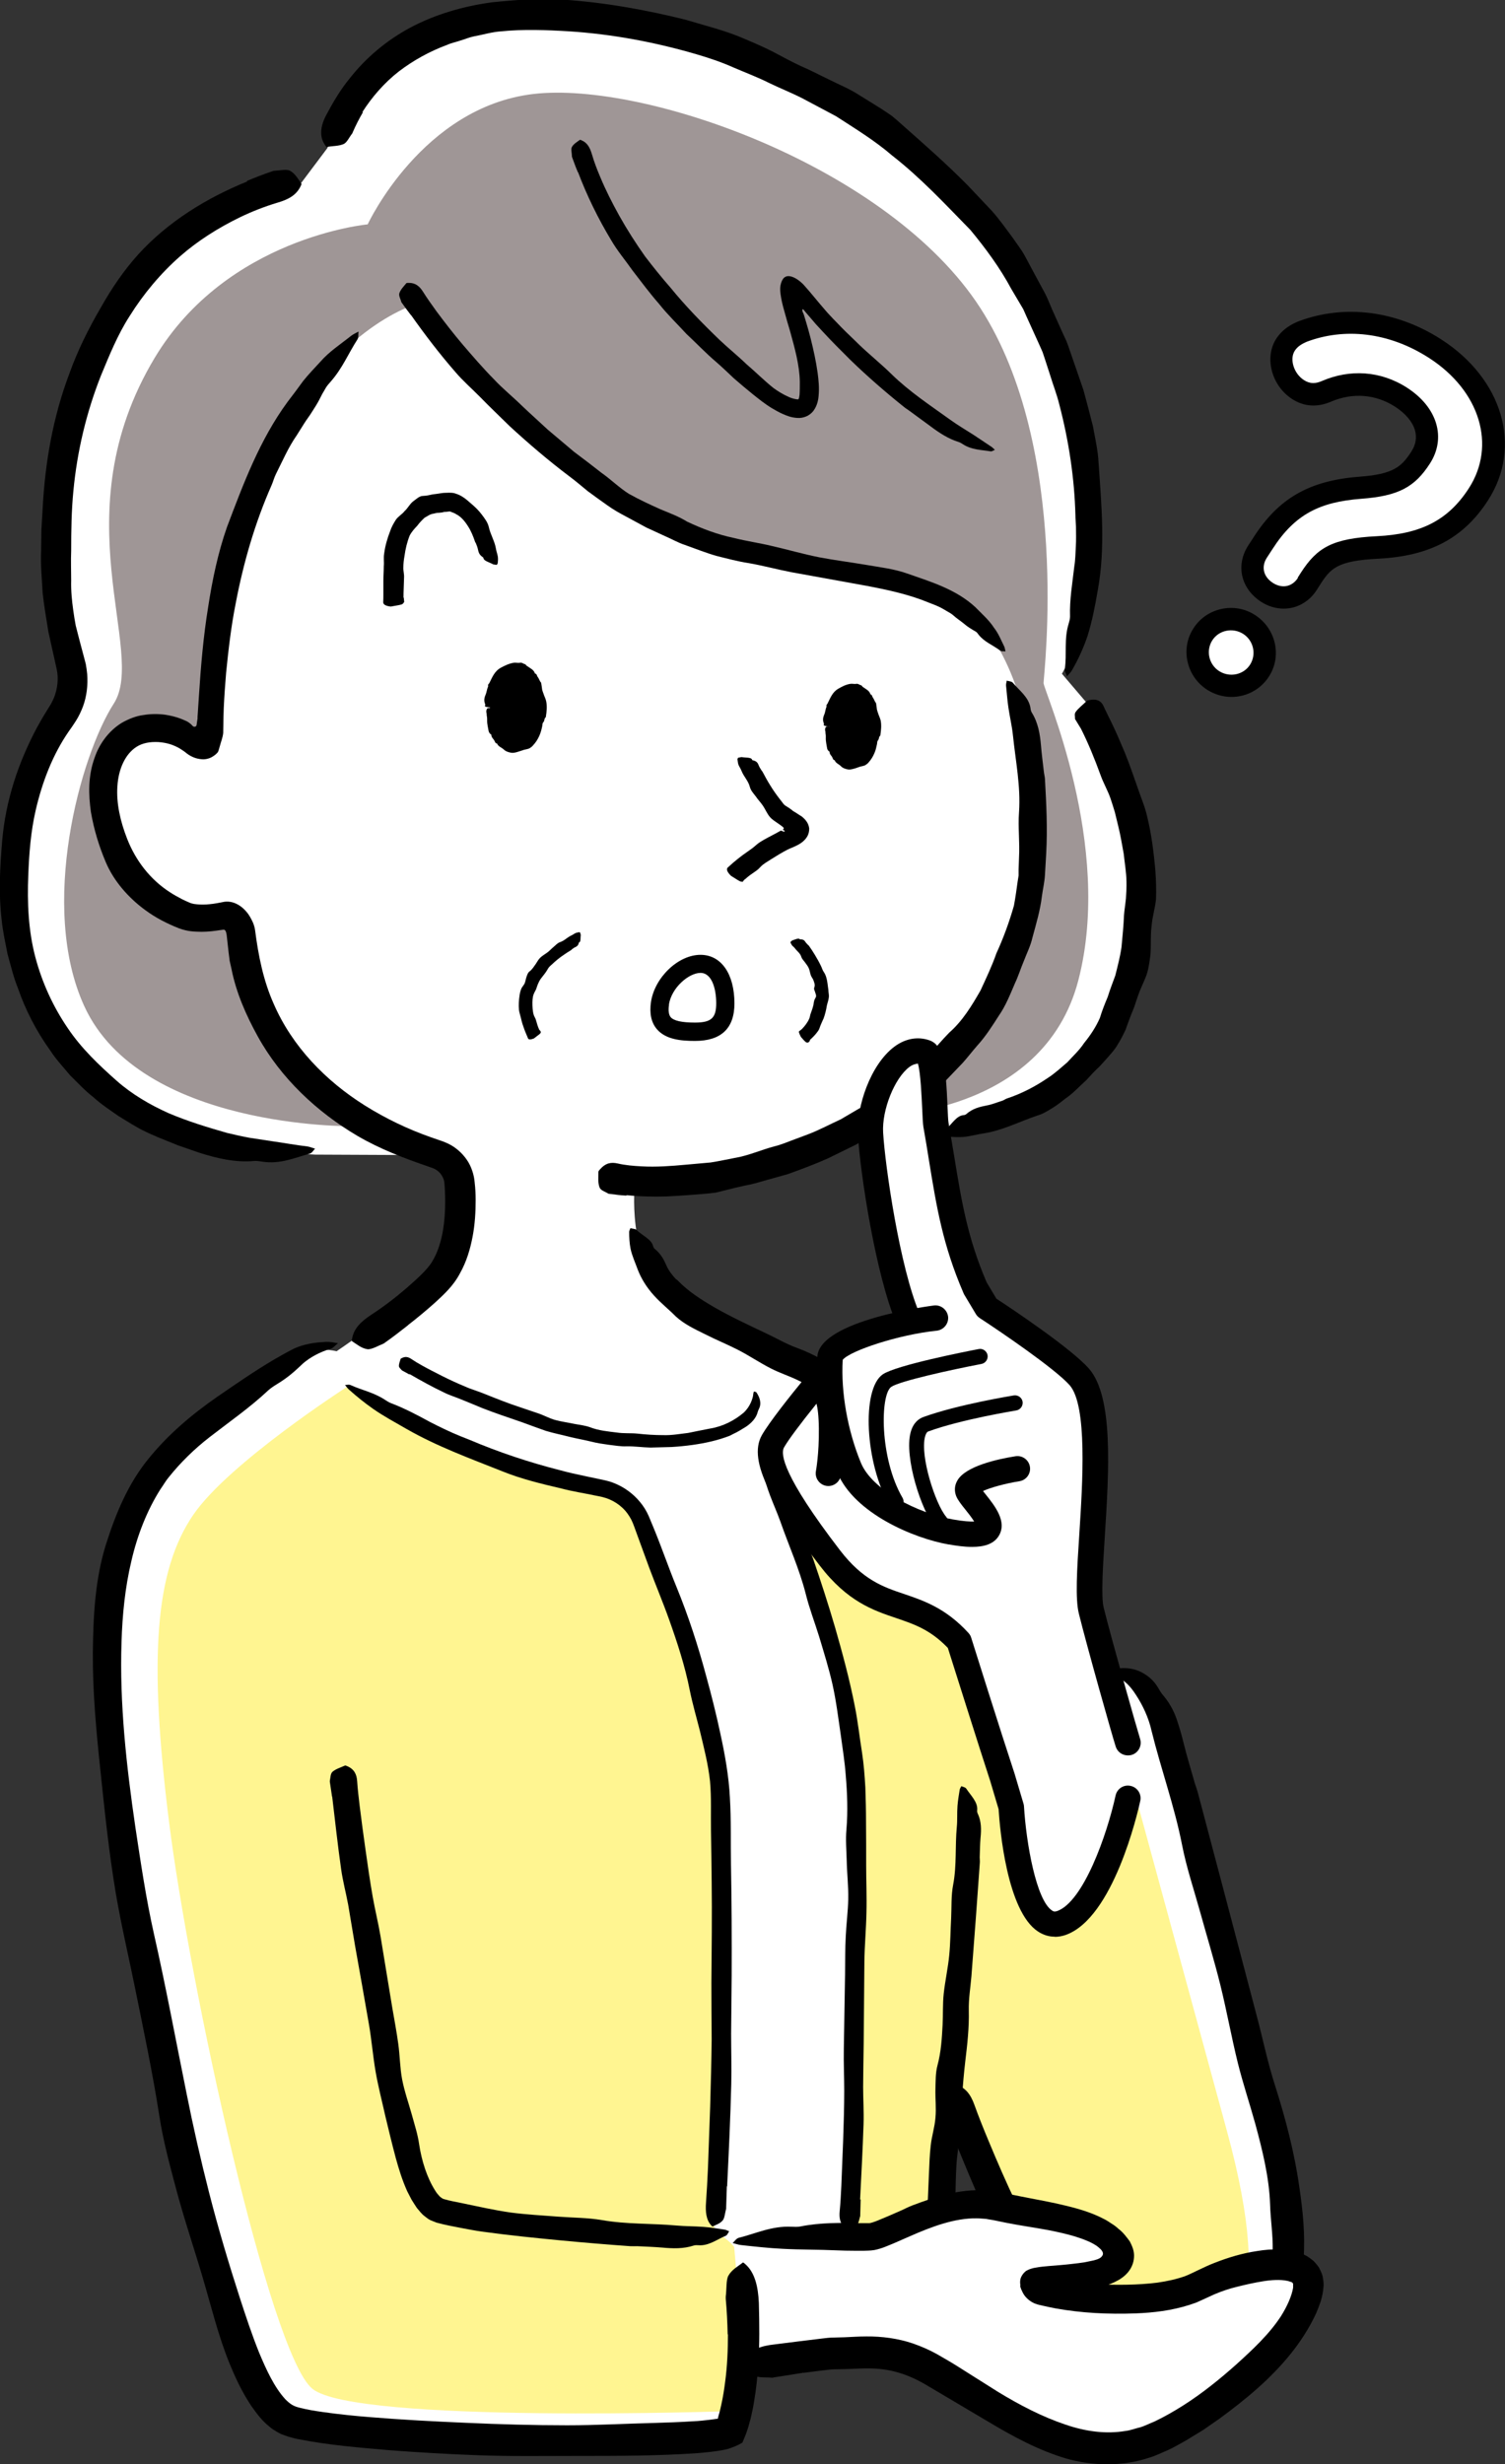<?xml version="1.0" encoding="UTF-8"?><svg id="_レイヤー_2" xmlns="http://www.w3.org/2000/svg" width="109.1" height="178.59" viewBox="0 0 109.1 178.59"><rect x="0" y="0" width="109.1" height="178.59" fill="#333333" stroke="none"/><defs><style>.cls-1{fill:#9f9696;}.cls-1,.cls-2,.cls-3,.cls-4{stroke-width:0px;}.cls-2{fill:#fff591;}.cls-3{fill:#000;}.cls-4{fill:#fff;}</style></defs><g id="_レイヤー_1-2"><path class="cls-3" d="M94.09,41.88c-.43.66-1.15.79-1.81.37-.69-.44-.87-1.16-.45-1.82l.41-.63c1.64-2.56,3.47-3.42,6.42-3.65,2.72-.2,3.9-.85,5-2.56,1.18-1.83.57-4.05-1.66-5.49-1.92-1.24-4.15-1.35-6.14-.5-.47.21-.88.24-1.33-.05-.75-.48-1.06-1.53-.67-2.13.19-.3.49-.49.89-.66,2.68-1,5.87-.73,8.84,1.18,3.73,2.4,4.87,6.36,2.9,9.43-1.53,2.38-3.54,3.33-6.66,3.49-3.25.16-4.35.82-5.53,2.65l-.23.36ZM90.62,48.17c-.47.74-1.48.95-2.24.47-.76-.49-.97-1.49-.5-2.23.47-.74,1.48-.95,2.24-.47.76.49.97,1.49.5,2.23Z"/><path class="cls-3" d="M89.27,50.51c-.6,0-1.21-.17-1.76-.52-.73-.47-1.23-1.19-1.42-2.03-.19-.85-.04-1.71.43-2.43.46-.72,1.19-1.22,2.04-1.4.84-.18,1.71-.02,2.43.45.72.47,1.23,1.19,1.42,2.03.19.85.04,1.71-.43,2.43h0c-.61.95-1.65,1.47-2.71,1.47ZM89.26,47.29s0,.02,0,.02v-.02ZM93.06,44.11c-.57,0-1.14-.17-1.65-.5-.68-.44-1.16-1.08-1.34-1.8-.19-.76-.04-1.56.4-2.25l.41-.63c1.82-2.83,4.04-4.1,7.66-4.38,2.46-.18,3.06-.72,3.77-1.82.33-.51.41-1.03.26-1.56-.18-.61-.69-1.21-1.43-1.69-1.41-.91-3.06-1.04-4.63-.38-1.01.44-1.97.38-2.84-.18-1.49-.96-2.03-3-1.16-4.36.48-.74,1.16-1.09,1.64-1.28,3.35-1.25,7.1-.76,10.33,1.32,4.46,2.87,5.89,7.78,3.39,11.66-1.76,2.73-4.21,4.04-7.94,4.23-3,.15-3.47.69-4.25,1.91l-.23.36c-.44.69-1.11,1.15-1.86,1.3-.17.03-.35.05-.53.05ZM105.85,32.11c-.07.82-.35,1.62-.83,2.36-.48.74-.98,1.33-1.55,1.79.65-.43,1.19-1,1.68-1.76.48-.75.71-1.57.7-2.39Z"/><path class="cls-4" d="M94.09,41.88c-.43.66-1.15.79-1.81.37-.69-.44-.87-1.16-.45-1.82l.41-.63c1.64-2.56,3.47-3.42,6.42-3.65,2.72-.2,3.9-.85,5-2.56,1.18-1.83.57-4.05-1.66-5.49-1.92-1.24-4.15-1.35-6.14-.5-.47.21-.88.24-1.33-.05-.75-.48-1.06-1.53-.67-2.13.19-.3.49-.49.89-.66,2.68-1,5.87-.73,8.84,1.18,3.73,2.4,4.87,6.36,2.9,9.43-1.53,2.38-3.54,3.33-6.66,3.49-3.25.16-4.35.82-5.53,2.65l-.23.36ZM90.62,48.17c-.47.74-1.48.95-2.24.47-.76-.49-.97-1.49-.5-2.23.47-.74,1.48-.95,2.24-.47.76.49.97,1.49.5,2.23Z"/><path class="cls-4" d="M31.71,83.7c.86.31,1.46,1.09,1.52,2,.13,1.91.05,5.12-1.61,6.91h15.14s-1.63-7.28-1.63-7.28c1.98.25,3.83.08,3.83.08,5.34-.12,10.09-1.55,14.02-3.92l5.41.38c4.06-.21,12.37-1.98,13.86-12.84,1.47-10.64-3.54-18.17-3.54-18.17l-1.73-2.03s4.5-7.26.91-20.22C72.5,9.14,51.98,1.28,38.04,1.15c-12.09-.11-14.3,9.57-14.3,9.57l-1.9,2.53s-5.64,1.04-10.09,5.23c-5.51,5.18-10.17,15.8-6.7,29.65.31,1.23.09,2.54-.59,3.62-2.26,3.63-5.3,11.82-1.67,20.33,3.25,7.63,10.97,11.19,20.06,11.6l8.86.04Z"/><path class="cls-1" d="M26.66,16.25s3.94-8.5,12.02-9.44c8.08-.94,25.79,5.29,32.39,15.52,6.6,10.23,4.58,26.63,4.58,27.17s5.08,11.72,2.52,21.55c-2.56,9.83-14.44,9.83-14.44,9.83,0,0,10.23-6.73,11.18-18.18.94-11.45-2.69-16.16-3.77-17.64-1.08-1.48-6.46-3.37-11.45-3.91-4.98-.54-14-3.23-20.33-9.16-6.33-5.93-9.16-9.96-9.16-9.96,0,0-6.46,1.75-10.91,11.58-4.44,9.83-4.17,20.06-4.17,20.06,0,0-.81,0-1.35-.4-.54-.4-4.44-1.21-5.79,1.62-1.35,2.83.54,7.95,2.02,9.43,1.48,1.48,5.66,2.69,6.46,2.42.81-.27,1.75,5.79,3.77,9.16,2.02,3.37,5.25,5.72,5.25,5.72,0,0-15.3.19-19.37-8.7-3.31-7.23-.29-18.16,2.14-21.93,2.42-3.77-3.87-13.66,2.96-25.05,5.25-8.75,15.45-9.68,15.45-9.68Z"/><path class="cls-4" d="M10.12,107.75c2.13-3.67,7.08-6.46,11.27-9.33,1.15-.79,2.4-.63,3.01-.49,3.07-2.09,6.35-4.7,7.02-5.41,2.51-2.72,1.47-8.62,1.47-8.62l13.13,1.91s-.59,5.27,2.2,8.05c2.78,2.78,9.09,4.39,12.75,6.88,0,0,8.59,5.77,12.54,16.31l6.99,3.86c2.64,0,3.62,4.28,3.62,4.28,0,0,5.67,20.65,7.87,28.78,2.2,8.13,3.22,15.38-5.56,17.35-8.76,1.97-12.77-11.68-17.37-23.09-.51,8.97-1.02,18.65-1.02,23.2l-14-.37c-.21,3.62-.98,5.26-.98,5.26-1.73,1.29-28.95.23-32.11-1.19-4.25-1.9-8.79-23.75-11.13-35.76-2.34-12.01-3.94-24.31.3-31.63Z"/><path class="cls-2" d="M25.2,100.48s-8.59,5.52-11.18,9.29c-2.79,4.07-3.25,10.39-1.77,22.24,1.48,11.85,7.29,38.55,10.39,41.11,3.1,2.56,30.45,1.62,30.45,1.62,0,0,.94-7.31.81-9.46-.13-2.15-.58-2.58-2.03-3.55-.3-.2.02-5.3.02-5.3,0,0,1.21-19.12.13-26.39-.51-3.45-2.15-14.17-6.46-21.65-.2-.34-10.66-1.51-20.35-7.89Z"/><path class="cls-2" d="M82.39,130.41s4.42,16.22,6.55,24.02c3.67,13.45.13,15.15-2.29,16.16-2.42,1.01-11.01-1.21-12.42-5.15-1.41-3.94-5.35-13.13-5.35-13.13,0,0-.81,12.73-.91,13.94-.1,1.21-6.66.4-6.66.4,0,0,1.16-27.43.67-38.65-.34-7.74-6.4-22.29-6.4-22.29l4.51-5.32s7.88,1.72,11.61,10c3.84,8.5,4.16,8.23,10.69,20.01Z"/><path class="cls-3" d="M74.09,115.06c-.55-1.26-1.15-2.51-1.87-3.68-.33-.59-.85-1.06-1.24-1.61-.48-.62-.95-1.23-1.42-1.84-.94-1.13-1.92-2.22-2.93-3.28-.61-.65-1.13-1.38-1.76-2.02-.59-.6-1.27-1.12-1.91-1.66l-.92-.75c-.31-.26-.66-.51-.98-.74-1.05-.76-2.15-1.38-3.31-1.8-.77-.28-1.47-.7-2.2-1.04-1.27-.6-2.53-1.19-3.69-1.85-1.03-.59-2.02-1.24-2.71-1.97-.06-.07-.16-.11-.22-.19-.23-.26-.46-.55-.61-.89-.19-.44-.4-.86-.87-1.24-.06-.05-.09-.13-.11-.2-.11-.48-.78-.75-1.22-1.18-.07-.06-.28-.07-.42-.11-.03.09-.09.18-.09.27,0,.41.02.82.1,1.22.11.52.34,1.01.52,1.51.26.68.67,1.32,1.17,1.87.51.57,1.07,1,1.58,1.52.62.57,1.39.93,2.12,1.29.8.41,1.62.74,2.4,1.14.82.42,1.58.94,2.39,1.35.64.33,1.34.55,1.97.86.83.41,1.66.84,2.27,1.52.33.36.79.65,1.22.97.52.38,1.11.71,1.59,1.17.46.44.79,1.01,1.19,1.5.42.49.87.94,1.31,1.41.44.46.84.96,1.27,1.43.4.49.8.98,1.21,1.48.42.57.97,1.06,1.38,1.64.25.35.5.69.74,1.05l.66,1.1c.42.65.72,1.36,1.08,2.05.19.39.34.8.47,1.21.11.34.36.55.99.53.07,0,.16,0,.2-.03.33-.21.72-.4.96-.64.16-.16.09-.38.11-.57,0-.02-.01-.03-.02-.05l-.36-.78h-.02Z"/><path class="cls-3" d="M53.99,63.74c.24-.23.55-.44.87-.66.16-.11.28-.29.44-.41.18-.14.39-.26.59-.39.38-.24.77-.48,1.19-.7.18-.1.73-.27,1.09-.56.34-.28.5-.59.49-.99-.05-.36-.24-.61-.53-.85-.14-.09-.29-.18-.42-.27-.07-.05-.15-.09-.22-.13l-.09-.08c-.12-.09-.25-.18-.4-.27-.2-.1-.31-.33-.46-.5-.25-.32-.49-.66-.71-1.02-.2-.32-.38-.65-.56-.99-.02-.03-.05-.06-.07-.09-.07-.12-.15-.23-.2-.36-.06-.17-.15-.31-.43-.37-.04,0-.05-.03-.06-.06-.06-.16-.47-.12-.75-.17-.04,0-.17.03-.26.05-.01.04-.04.08-.04.11.02.13.03.27.07.39.06.15.16.28.22.44.16.42.5.73.61,1.18.07.26.26.46.42.67.16.24.37.45.53.69.17.25.29.56.5.81.17.2.4.33.61.48l.21.15c.07.05.15.12.15.12.03.04.06.09,0,.14-.07.06-.02.04.01.06.04.01.14.07.08.1-.06.03-.2-.04-.23-.06-.01,0-.02,0-.03,0-.02,0-.08.04-.12.06l-.27.15c-.36.19-.74.38-1.11.61-.21.13-.38.31-.58.46-.26.19-.49.35-.73.52-.22.17-.44.34-.66.53-.12.11-.23.2-.37.33-.11.09-.11.26.14.53.03.03.06.07.09.09.21.13.45.29.62.38.12.06.16.03.22.05,0,0,0,0,0,0,.04-.05.07-.11.12-.16h-.01Z"/><path class="cls-3" d="M29.25,43.33c0-.49.03-.98.04-1.46.02-.24-.06-.49-.05-.73,0-.28.03-.56.08-.83.07-.52.19-1.03.38-1.5.14-.27.35-.5.55-.71.16-.22.34-.4.53-.58.21-.11.39-.26.63-.29.09-.02.18-.04.26-.06.09-.01.18,0,.27-.02.09,0,.18-.03.27-.05.08,0,.17,0,.25-.02.06,0,.12-.02.17-.01.05.02.1.04.15.06.1.04.2.07.29.14.33.16.61.48.85.86.22.33.38.73.52,1.14.01.04.05.07.06.11.06.14.12.3.15.45.04.2.1.39.35.55.03.02.04.05.05.08.03.2.44.29.7.44.04.02.17.02.26.04.02-.04.06-.08.07-.11.02-.16.03-.32.01-.48-.03-.2-.11-.39-.14-.59-.09-.55-.4-1.02-.52-1.58-.08-.33-.29-.6-.5-.88-.22-.3-.5-.57-.8-.82-.3-.27-.65-.57-1.08-.7-.17-.07-.35-.07-.52-.07-.17.01-.35,0-.52.03-.22.03-.43.07-.65.09-.22.05-.43.1-.68.11-.29,0-.49.23-.71.38-.27.2-.4.51-.64.72-.17.23-.48.39-.64.64-.16.25-.31.52-.4.79-.21.54-.37,1.09-.44,1.64-.06.31,0,.62-.03.92,0,.36-.03.72-.03,1.08,0,.32,0,.64,0,.97,0,.18,0,.36-.01.54-.01.15.09.27.47.33.04,0,.1.02.13,0,.24-.05.52-.08.72-.14.13-.04.14-.12.2-.18,0,0,0-.01,0-.02l-.03-.3h-.02Z"/><path class="cls-3" d="M45.43,86.62c.99.1,1.96.12,2.94.09.95-.05,1.89-.12,2.84-.2.23-.02.46-.05.69-.08.23-.06.46-.11.69-.17.46-.12.92-.23,1.38-.33.53-.09,1.06-.25,1.58-.4l1.57-.44c.97-.35,1.94-.71,2.88-1.13l1.39-.68.69-.34.66-.4c.54-.32,1.1-.59,1.65-.9.53-.34,1.06-.67,1.58-1.03.51-.32.92-.76,1.37-1.14.44-.4.9-.78,1.29-1.23l1.15-1.2c.37-.41.7-.85,1.07-1.27.6-.66,1.07-1.4,1.55-2.15.51-.73.83-1.56,1.18-2.37.25-.53.42-1.09.65-1.63.21-.55.48-1.08.61-1.66.27-1,.57-1.99.69-3.02.07-.51.19-1.02.22-1.53l.09-1.55c.1-1.84.01-3.6-.09-5.4-.01-.18-.06-.35-.08-.53-.07-.64-.16-1.28-.21-1.92-.07-.82-.21-1.64-.66-2.36-.06-.1-.09-.22-.1-.34-.12-.78-.81-1.27-1.29-1.84-.08-.09-.28-.1-.43-.14-.02.12-.06.24-.05.36.06.53.09,1.07.17,1.59.1.68.26,1.34.33,2.02.19,1.85.57,3.69.44,5.56-.08,1.09.06,2.2,0,3.27l-.03.88v.44s-.07.44-.07.44c-.08.58-.16,1.17-.27,1.75-.34,1.19-.76,2.34-1.27,3.45-.32.92-.74,1.8-1.15,2.69-.63,1.1-1.3,2.21-2.27,3.06-.51.52-.99,1.09-1.48,1.64-.56.7-1.19,1.36-1.87,1.96-.32.3-.72.5-1.1.71-.38.21-.77.42-1.13.65-.77.42-1.52.88-2.28,1.32-.79.36-1.56.78-2.38,1.09l-1.23.46c-.41.16-.82.32-1.24.42-.94.25-1.86.67-2.84.83-.58.11-1.16.24-1.75.33l-1.79.16c-1.09.1-2.15.18-3.21.12-.59-.03-1.18-.08-1.74-.21-.46-.1-.85-.05-1.27.42-.04.05-.11.12-.12.17,0,.38-.05.8.08,1.14.08.23.41.31.64.46.02.01.05.01.07.01.42.06.83.11,1.24.13v-.02Z"/><path class="cls-3" d="M60.12,52.63c0,1.32.76,2.63,1.67,2.62.91,0,1.64-1.33,1.63-2.65-.01-1.32-.76-2.62-1.68-2.62-.91,0-1.64,1.33-1.63,2.64Z"/><path class="cls-3" d="M60.05,52.64c.11-.02.21-.04.31-.06.14-.03.18-.07.15-.11-.02-.03-.05-.06-.06-.09-.03-.1-.02-.2.01-.3,0-.02.03-.03.04-.05.01-.02.04-.03.03-.05-.06-.18.01-.33.05-.49.03-.12.11-.21.15-.31.02-.05-.01-.14.03-.19.17-.16.25-.37.41-.51.05-.04.09-.08.14-.12.04-.04.1-.07.16-.05.05.02.08-.04.12-.07.09-.05.2-.07.29,0,.07.05.14.06.24.06.04,0,.05.06.09.07.1.04.2.1.25.2.06.12.17.21.21.34.03.09.08.17.11.26.03.11.04.23.06.34,0,.04.03.07.06.11.03.05.06.1.04.17-.02.07.04.12.07.18,0,0,.03.01.02.03-.1.12.08.19.1.29.02.07.09.14.06.21-.03.06-.02.11-.03.17,0,.04,0,.08.05.12.05.04.05.09,0,.13-.05.04-.04.08-.05.12-.01.04-.04.08-.07.12,0,.01-.02.03-.02.04-.03.14-.07.27-.12.4-.02.05-.08.09-.07.14,0,.05.02.11,0,.16-.01.03-.02.06-.05.08-.06.07-.11.14-.05.27,0,.02-.01.03-.02.04,0,.05,0,.1-.01.15,0,.02,0,.03-.03.04-.08.03-.09.09-.1.16-.02.09-.1.14-.17.18-.21.08-.36.18-.53.24-.07.02-.14.04-.21.03-.04,0-.07-.03-.1-.06-.04-.03-.1.02-.16.01-.1,0-.19-.05-.24-.15-.05-.11-.13-.18-.2-.26-.05-.07-.14-.1-.16-.2-.03-.17-.17-.28-.22-.44-.03-.13-.08-.25-.1-.39-.01-.07.03-.15.05-.22,0-.01,0-.03,0-.04-.03-.07.02-.15.04-.23.02-.08.02-.16,0-.24-.01-.05-.08-.09-.2-.13-.1-.03-.18-.06-.26-.1-.27,0-.27.01-.3.06-.06.1-.06.2-.03.3.02.06,0,.13.02.19.03.16,0,.32.02.49,0,0,0,0,0,0,.02.13.03.26.06.39.02.07.02.14.04.21.01.04.04.08.07.12.03.04.1.06.1.11,0,.17.14.25.2.39.04.08.05.18.17.2.07.21.29.27.44.42.14.15.35.22.56.25.16.01.32-.04.47-.08.13-.04.26-.09.38-.13.12-.03.24-.05.36-.1.09-.06.19-.13.25-.21.18-.2.31-.42.41-.65.1-.22.15-.46.2-.69.01-.09,0-.18.07-.26.09-.11.04-.24.17-.35,0,0,0-.02,0-.03.05-.34.09-.71.02-1.06-.04-.17-.13-.34-.18-.5-.03-.1-.07-.19-.09-.29-.02-.14-.03-.29-.06-.44,0,0,0-.02-.01-.03-.1-.12-.13-.27-.22-.39-.06-.07-.05-.21-.18-.24-.07-.27-.34-.38-.56-.54-.04-.03-.07-.11-.13-.12-.11-.02-.19-.12-.32-.1-.15.03-.29-.02-.44,0-.34.05-.63.21-.89.36-.43.25-.58.7-.77,1.07-.02.04-.07.08-.08.13-.01.03.02.08,0,.11-.08.19-.08.4-.17.58-.08.19-.11.4-.02.61.02.03,0,.07,0,.1-.02.06.02.09.31.12Z"/><path class="cls-3" d="M35.52,51.28c0,1.38.83,2.76,1.82,2.75.99,0,1.78-1.39,1.77-2.78-.01-1.38-.83-2.75-1.82-2.74-.99,0-1.78,1.39-1.77,2.77Z"/><path class="cls-3" d="M35.44,51.28c.11-.02.23-.05.33-.07.15-.03.19-.07.16-.11-.02-.03-.06-.06-.06-.1-.03-.11-.02-.21.01-.31,0-.02.03-.03.04-.05.02-.02.05-.03.04-.06-.06-.19.01-.35.06-.52.03-.12.12-.22.17-.33.03-.06,0-.15.04-.2.18-.16.27-.38.45-.52.05-.05.1-.08.16-.12.05-.04.11-.07.18-.05.06.02.09-.04.13-.07.1-.05.22-.07.32,0,.07.05.15.06.26.06.04,0,.06.06.09.07.11.04.22.1.28.21.07.12.18.21.23.35.03.1.09.18.12.27.04.12.05.24.07.36,0,.04.04.08.07.11.04.05.06.11.05.17-.02.07.05.12.08.19,0,0,.04.02.03.03-.11.13.09.2.11.31.02.07.1.14.06.22-.03.06-.02.12-.03.18,0,.04,0,.08.05.13.05.04.05.09,0,.13-.05.04-.04.08-.06.13-.01.05-.05.09-.08.13,0,.02-.02.03-.02.05-.03.14-.07.29-.13.42-.02.05-.09.09-.08.15,0,.06.02.12,0,.17-.01.03-.03.06-.05.09-.07.07-.12.14-.06.28,0,.02-.02.03-.02.05,0,.05,0,.11-.02.16,0,.02,0,.03-.03.04-.08.02-.09.1-.11.17-.03.09-.1.15-.19.18-.22.08-.39.18-.57.24-.07.02-.15.04-.23.03-.04,0-.07-.04-.1-.06-.04-.03-.11.02-.17.01-.1,0-.2-.05-.26-.15-.05-.12-.14-.18-.21-.27-.05-.07-.15-.11-.17-.21-.03-.18-.19-.29-.24-.46-.04-.14-.09-.27-.11-.41-.01-.07.03-.16.05-.23,0-.01,0-.03,0-.04-.03-.07.02-.16.04-.24.02-.09.02-.17,0-.25-.01-.05-.08-.09-.22-.13-.1-.03-.19-.07-.28-.1-.29,0-.29.01-.32.07-.06.1-.06.21-.03.31.02.07,0,.14.02.2.04.17.01.35.03.52,0,0,0,0,0,0,.02.14.04.27.07.41.02.07.02.15.05.22.02.05.04.08.07.12.03.04.11.06.11.11,0,.18.15.27.22.41.05.08.06.2.19.2.08.22.31.28.48.43.15.15.37.22.59.25.17.01.34-.04.49-.09.14-.04.28-.09.4-.13.12-.03.26-.05.38-.1.1-.06.2-.13.27-.22.2-.21.34-.44.45-.68.11-.24.17-.49.22-.73.02-.09,0-.2.08-.27.1-.11.04-.26.18-.37.01,0,0-.02,0-.03.06-.37.1-.76.02-1.13-.04-.19-.14-.36-.19-.53-.03-.1-.08-.2-.1-.31-.02-.15-.04-.31-.07-.47,0-.01,0-.02-.01-.03-.11-.12-.14-.28-.24-.41-.07-.08-.05-.22-.2-.25-.08-.28-.37-.39-.6-.56-.05-.03-.07-.11-.14-.12-.11-.02-.2-.13-.33-.1-.16.03-.31-.02-.46,0-.36.06-.66.21-.94.36-.47.25-.64.73-.84,1.12-.03.05-.08.08-.09.13-.01.03.02.09,0,.12-.09.2-.1.42-.19.62-.09.2-.12.43-.02.65.02.04,0,.07-.01.11-.02.07.02.09.33.13Z"/><path class="cls-3" d="M47.62,74.59c-.41-.48-.55-1.14-.43-1.97h0c.27-1.79,1.98-3.42,3.59-3.42,1.5,0,2.46,1.38,2.46,3.52,0,1.81-.96,2.72-2.86,2.72-1.01,0-2.12-.1-2.76-.85ZM48.5,72.81h0c-.07.43-.02.74.12.91.23.26.8.39,1.76.39,1.18,0,1.54-.33,1.54-1.4,0-1.01-.3-2.2-1.14-2.2s-2.1,1.06-2.29,2.3Z"/><path class="cls-3" d="M29.56,96.05c.67-.52,1.31-1.05,1.95-1.62.32-.29.63-.58.94-.91.34-.36.66-.79.89-1.23.49-.87.75-1.78.92-2.67.17-.89.22-1.77.22-2.64,0-.43-.02-.86-.07-1.28-.04-.54-.24-1.18-.58-1.66-.34-.49-.8-.89-1.33-1.15-.13-.06-.27-.12-.4-.17l-.29-.1-.55-.19c-1.69-.59-3.31-1.37-4.81-2.31-2.84-1.78-5.27-4.28-6.61-7.37-.75-1.68-1.11-3.48-1.35-5.34-.02-.18-.09-.39-.15-.54-.07-.16-.13-.27-.22-.43-.42-.71-1.2-1.27-2.03-1.05l-.38.07-.25.04c-.17.02-.33.04-.5.05-.33.02-.66,0-.91-.04-.06-.01-.12-.03-.17-.04l-.06-.02-.12-.05c-.16-.07-.32-.14-.48-.22-.31-.16-.62-.33-.91-.52-1.42-.92-2.47-2.28-3.09-3.86-.5-1.27-.8-2.6-.71-3.83.08-1.23.56-2.33,1.41-2.86.42-.26.95-.36,1.56-.33.29.02.57.07.84.15.13.04.26.09.39.15.02.01.22.1.36.19.15.1.3.19.45.32.41.32.81.41,1.06.43.21.03.58,0,.9-.23.14-.09.25-.2.32-.29.06-.13.09-.29.14-.44.08-.32.2-.57.24-.94l.02-1.19.02-.63c.04-.85.1-1.69.17-2.53.17-1.68.36-3.36.69-5.01.56-2.96,1.4-5.86,2.6-8.58.12-.27.19-.56.32-.82.48-.95.9-1.94,1.51-2.81.18-.29.36-.58.54-.86.18-.29.39-.55.56-.83.18-.28.36-.56.52-.86.08-.15.15-.3.23-.45.08-.14.17-.28.25-.43.09-.16.23-.31.36-.46.86-.98,1.27-2.02,1.94-3.06.1-.16.05-.37.08-.57-.18.1-.37.18-.54.31-.75.6-1.59,1.14-2.23,1.88-.42.46-.86.91-1.25,1.4-.37.51-.74,1.01-1.12,1.5-2.02,2.75-3.21,5.94-4.4,9.09-.65,1.86-1.06,3.82-1.36,5.78-.35,2.14-.53,4.29-.67,6.45l-.08,1.22-.02.29v.13s-.04.25-.04.25c-.03.14.01.34-.19.34-.09,0-.15-.08-.2-.14-.06-.06-.12-.1-.18-.15-.05-.03-.08-.06-.14-.09-.16-.08-.33-.15-.51-.22-.35-.13-.71-.21-1.07-.27-.53-.07-1.04-.07-1.59.02-.55.07-1.09.29-1.58.57-.97.6-1.64,1.56-1.97,2.55-.47,1.3-.44,2.65-.26,3.91.22,1.27.58,2.46,1.08,3.64.58,1.37,1.65,2.59,2.89,3.49.75.55,1.58.97,2.42,1.3.65.24,1.14.24,1.63.25.49,0,.95-.06,1.41-.13l.16-.02c.17-.03.21.16.25.37l.14,1.26.08.63.14.63c.34,1.69,1.05,3.31,1.89,4.83,1.68,3.05,4.31,5.5,7.23,7.22,1.64.96,3.41,1.63,5.16,2.23.31.11.39.13.53.22.13.08.25.18.34.3.09.12.17.26.22.4.05.14.06.28.08.57.06,1.02.04,2.04-.11,3.02-.14.88-.4,1.73-.82,2.4-.38.62-1.16,1.29-1.85,1.9-.8.69-1.65,1.34-2.54,1.92-.73.48-1.26.98-1.39,1.71-.01.08-.05.19,0,.22.34.21.65.5,1.1.57.29.04.77-.24,1.16-.4.04-.01.07-.05.11-.07.57-.4,1.12-.83,1.67-1.26v-.02Z"/><path class="cls-3" d="M69.06,154.73c1.06,2.6,2.12,5.22,3.42,7.76.65,1.25,1.45,2.43,2.26,3.61.95,1.35,1.97,2.69,3.27,3.82,1.21,1.08,2.72,1.94,4.38,2.31.83.17,1.67.22,2.5.18.82-.07,1.65-.21,2.4-.45.47-.14.94-.23,1.4-.43.46-.19.94-.31,1.38-.58.45-.24.91-.46,1.31-.8l.62-.48c.18-.19.36-.39.54-.58.68-.74,1.12-1.66,1.45-2.58.15-.46.24-.94.35-1.41.05-.47.13-.94.16-1.41.12-1.73-.05-3.41-.29-5.05-.36-2.61-1.02-5.11-1.79-7.53-.52-1.61-.86-3.28-1.29-4.91l-2.27-8.62-2.04-7.71c-.07-.25-.17-.5-.24-.75-.26-.92-.54-1.83-.77-2.76-.15-.61-.3-1.14-.52-1.79-.23-.65-.56-1.23-1.01-1.75-.12-.14-.22-.32-.32-.49-.33-.58-.85-.99-1.41-1.23-.58-.24-1.2-.25-1.71-.14-.16.04-.25.24-.35.37.14.06.27.13.39.17.59.21,1.06.7,1.45,1.31.51.77.94,1.69,1.15,2.64.68,2.76,1.66,5.45,2.21,8.26.32,1.64.86,3.24,1.31,4.86.49,1.77,1.03,3.53,1.47,5.31.46,1.86.8,3.76,1.26,5.62.37,1.49.86,2.95,1.27,4.43.52,1.92,1,3.86,1.07,5.81.03,1.11.21,2.22.19,3.29,0,1.3-.09,2.61-.67,3.68-.55,1.05-1.54,1.7-2.58,2.21-.13.07-.25.15-.39.21l-.43.16c-.29.1-.55.25-.86.33-.61.16-1.22.38-1.81.46-1.18.18-2.34.11-3.42-.3-1.09-.39-2.08-1.1-2.99-1.97-1.01-.98-1.98-2.09-2.81-3.34-.99-1.49-1.82-3.11-2.62-4.76-.72-1.49-1.38-3.02-2.02-4.56-.36-.86-.71-1.73-1.03-2.62-.26-.72-.64-1.26-1.35-1.44-.07-.02-.18-.06-.22-.02-.3.29-.67.54-.85.92-.12.25.04.68.07,1.03,0,.03.02.07.04.1l.69,1.59h.02Z"/><path class="cls-3" d="M69.21,169.81c.04-1.36.08-2.71.11-4.07.01-.67-.09-1.34-.1-2.02-.02-.78,0-1.55.01-2.33.03-1.47.02-2.95.1-4.42.05-.89.22-1.78.3-2.67.07-.84.07-1.69.13-2.53.05-.78.12-1.56.21-2.34.15-1.24.29-2.47.26-3.73-.02-.83.12-1.65.19-2.48l.33-4.34.28-3.89c.01-.13-.01-.26-.01-.39.02-.47.02-.94.06-1.4.06-.6.07-1.19-.21-1.78-.04-.08-.04-.17-.03-.26.04-.57-.48-1.05-.8-1.54-.05-.08-.23-.12-.35-.17-.04.08-.1.16-.12.25-.06.39-.13.78-.16,1.18-.04.51,0,1.02-.05,1.53-.13,1.38,0,2.78-.26,4.16-.16.81-.11,1.63-.15,2.45-.05.9-.05,1.79-.14,2.69-.09.93-.3,1.86-.4,2.79-.08.75-.04,1.5-.08,2.25-.05.98-.11,1.96-.37,2.93-.15.56-.13,1.14-.15,1.71-.02.7.07,1.4,0,2.1-.05.67-.27,1.33-.34,2-.08.68-.1,1.36-.13,2.05-.06,1.36-.12,2.72-.14,4.07,0,.76.07,1.52.08,2.28,0,.91,0,1.82-.02,2.72-.01.82-.02,1.65-.04,2.47-.01.46-.02.92-.05,1.39-.03.38.1.7.62.91.05.02.13.06.17.05.34-.08.73-.12,1.01-.26.18-.09.2-.31.29-.47,0-.02,0-.03,0-.05l-.03-.84h-.02Z"/><path class="cls-3" d="M24.08,130.2c.21,1.75.4,3.52.65,5.27.12.86.35,1.71.51,2.57.17,1,.33,1.99.5,2.98.34,1.89.67,3.77,1,5.66.2,1.15.29,2.31.49,3.47.19,1.09.47,2.16.71,3.24.24,1,.48,2,.75,3.01.22.8.47,1.61.83,2.41l.31.6c.12.2.26.41.39.61.19.21.31.41.58.61.13.1.25.2.39.27.15.06.3.12.45.18.66.18,1.18.27,1.74.38.54.1,1.08.21,1.62.28,1.89.26,3.77.45,5.65.63,1.68.16,3.36.3,5.04.42.17.01.33,0,.5,0,.6.03,1.21.05,1.81.1.77.07,1.54.1,2.3-.15.1-.03.22-.03.33-.02.74.06,1.34-.42,1.99-.69.1-.04.16-.21.24-.32-.11-.04-.21-.1-.32-.12-.51-.08-1.02-.16-1.54-.2-.66-.05-1.32-.04-1.98-.1-1.79-.16-3.6-.08-5.38-.39-1.04-.18-2.11-.17-3.16-.25-1.15-.09-2.31-.15-3.46-.3-1.19-.17-2.38-.44-3.53-.68-.44-.09-.94-.18-1.26-.28-.13-.02-.22-.1-.34-.19-.12-.13-.24-.26-.35-.45-.59-.93-.98-2.16-1.16-3.37-.1-.71-.33-1.4-.52-2.1-.24-.86-.54-1.7-.71-2.58-.16-.85-.16-1.72-.28-2.58-.12-.87-.28-1.73-.43-2.59-.28-1.72-.57-3.44-.85-5.17-.16-.96-.4-1.92-.57-2.88-.2-1.15-.37-2.31-.53-3.47-.15-1.05-.29-2.1-.42-3.15-.07-.59-.14-1.18-.18-1.77-.03-.48-.2-.87-.72-1.09-.05-.02-.13-.06-.17-.04-.31.14-.66.24-.9.45-.15.14-.14.43-.19.65,0,.02,0,.04,0,.07l.16,1.08h.02Z"/><path class="cls-4" d="M53.95,171.25c3.52-.5,6.03-.86,6.56-.86,2.05,0,4.14-.49,7.07,1.19,4.83,2.78,10.45,8.33,16.9,5.11,6.44-3.22,10.47-8.94,10.47-11.14s-4.25-1.9-7.91.15c-3.26,1.83-9.48.87-11.52.43-.33-.07-.58-.33-.65-.66h0c-.32-.6,7.9-.4,5.76-2.7-1.5-1.61-4.67-1.83-8.46-2.62-3.15-.65-7.36,1.96-8.82,2.25-.55.11-4.89,0-10.19-.26l.8,9.1Z"/><path class="cls-3" d="M52.77,169.15c0,1.16-.05,2.32-.2,3.45-.07.56-.16,1.13-.28,1.67-.06.27-.12.54-.2.8l-.05.19v.02c.32-.03-.99.17-1.82.2-.91.06-1.85.09-2.79.12-2.1.05-4.21.17-6.32.17-2.44,0-4.89-.07-7.33-.18-2.32-.1-4.64-.22-6.94-.41-1.15-.09-2.3-.21-3.43-.37-.56-.08-1.13-.17-1.63-.3-.53-.12-.73-.27-1.09-.62-.81-.88-1.4-2.17-1.92-3.42-.51-1.27-.95-2.6-1.38-3.92-.81-2.51-1.57-5.05-2.23-7.63-.61-2.39-1.16-4.8-1.64-7.22-.78-3.85-1.49-7.7-2.36-11.54-.57-2.54-.95-5.12-1.34-7.69-.66-4.49-1.16-9.02-1.01-13.47.06-1.99.26-3.96.71-5.85.43-1.88,1.14-3.69,2.11-5.22.21-.29.38-.61.62-.89.84-1.05,1.84-2.03,2.95-2.89,1.43-1.11,2.92-2.14,4.25-3.39.19-.17.42-.32.65-.46.38-.23.73-.48,1.04-.74.32-.26.62-.56.84-.76.52-.44,1.21-.82,1.97-1.04.24-.07.35-.28.56-.41-.3-.05-.57-.11-.86-.1-.67.03-1.35.11-2.03.36-.17.06-.34.14-.51.23l-.43.23-.83.47c-1.4.83-2.75,1.76-4.1,2.69-1.83,1.27-3.57,2.73-5.01,4.52-1.47,1.81-2.35,3.96-3.04,6.12-.81,2.55-.94,5.25-.97,7.87-.02,2.88.25,5.74.55,8.58.31,2.97.62,5.94,1.11,8.87.4,2.35.95,4.66,1.42,6.99.62,3.05,1.26,6.08,1.74,9.16.27,1.77.75,3.55,1.22,5.31.57,2.15,1.29,4.26,1.92,6.4.61,2.06,1.11,4.16,1.94,6.22.43,1.04.9,2.07,1.59,3.1.37.51.72,1.03,1.34,1.52.13.12.32.24.51.35l.29.16.28.1.28.1.23.06c.15.04.32.09.46.11,2.28.45,4.4.61,6.57.8,2.16.17,4.31.29,6.47.37,2.41.09,4.81.05,7.22.05,2.88,0,5.75,0,8.67-.2.46-.04.92-.08,1.4-.15.23-.04.46-.06.87-.17.35-.12.7-.25,1.01-.45.14-.32.28-.66.38-.99.07-.19.07-.24.11-.37.03-.11.06-.22.09-.33.11-.44.2-.88.27-1.32.15-.88.24-1.75.3-2.63.1-1.5.08-2.99.04-4.47-.05-1.21-.3-2.21-.96-2.8-.07-.06-.17-.17-.21-.13-.36.29-.78.49-1.04.95-.17.3-.12.99-.19,1.51,0,.05,0,.1,0,.16.08.86.12,1.72.14,2.58h.03Z"/><path class="cls-3" d="M58.23,171.97l1.26-.16c.41-.05.85-.11,1.13-.1.94,0,1.77-.08,2.53-.06,1.53.03,2.84.48,4.22,1.33,1.44.85,2.9,1.72,4.34,2.57,1.71,1.02,3.52,2.01,5.55,2.62,1.92.55,4.09.6,6.04-.05.49-.14.94-.38,1.41-.57.45-.21.85-.46,1.28-.69l1.23-.75,1.18-.82c1.88-1.38,3.7-2.87,5.19-4.73.7-.88,1.32-1.83,1.82-2.91.23-.57.47-1.1.53-1.9.03-.18,0-.42-.04-.65-.02-.23-.13-.44-.23-.65-.09-.21-.27-.38-.41-.55-.17-.16-.36-.29-.55-.41-.68-.36-1.3-.42-1.89-.46-.59-.03-1.14.02-1.68.11-1.08.16-2.11.47-3.1.86-.76.29-1.63.77-2.13.96-.62.22-1.3.37-2,.47-1.42.18-2.92.18-4.43.12-1-.05-2-.18-2.99-.38l-.73-.16-.08.33h0s0,0,0,0h0s0,0,0,0h0c.16-.03-1.42.22-.75.12h0s0,0,0,0c0,0,0,0-.01,0-.04,0,.02,0,.05.03.02.03.15.19.22.34.03.1.19.44.24.62,0,0-.01,0,.01,0l.12-.02c.19-.04.44-.07.69-.1.88-.11,1.82-.21,2.79-.4l.38-.08c.15-.04.24-.05.48-.13.42-.11.82-.27,1.17-.47.69-.39,1.14-1,1.14-1.78,0-.37-.14-.7-.31-1.03-.24-.32-.47-.64-.81-.9-.16-.15-.32-.27-.5-.38l-.26-.17-.13-.08-.09-.05c-.25-.13-.5-.25-.74-.35-.99-.41-1.94-.62-2.86-.83-.83-.18-1.64-.32-2.43-.48l-1.19-.24c-.21-.04-.36-.08-.62-.12-.25-.03-.52-.09-.77-.1-2.03-.11-3.75.49-5.35,1.09-.32.12-.61.28-.91.41-.55.24-1.09.48-1.59.68-.13.06-.24.09-.35.13-.06.02-.11.04-.14.04l-.06.02h-.03s-.01.01-.01.01h0s0,0,0,0c-.14-.72.2.98.16.8h0s-.01-.07-.01-.07l-.05-.23-.09-.47c0-.06,0-.02,0-.03h0s-.07,0-.07,0h-.18s-.41,0-.41,0c-1.45-.03-2.94-.05-4.39.24-.2.04-.43.03-.64.02-1.43-.07-2.57.49-3.82.8-.19.05-.3.25-.45.38.21.05.41.13.63.15,1,.11,2,.22,3.01.27,1.29.07,2.59.05,3.88.11.44.02.88.03,1.33.03h.67c.24-.01.42,0,.75-.05.59-.12.96-.31,1.39-.48l1.21-.53c1.57-.69,3.22-1.31,4.82-1.29.23,0,.45.03.68.04.23.05.4.06.67.12.51.11,1.02.21,1.53.3,1.02.18,2.05.32,3.02.54.54.12,1.06.25,1.55.42.25.08.49.18.72.28.1.05.25.12.31.16.07.04.14.08.2.12.11.08.22.17.32.27.09.1.18.23.15.37-.09.28-.42.36-.67.43-.09.02-.42.09-.68.14-.28.04-.56.08-.85.11-.57.07-1.15.11-1.75.16-.3.03-.6.05-.96.12-.1.02-.18.03-.32.08l-.09.03s-.1.05-.15.07c-.07.04-.08.03-.18.12-.12.11-.23.26-.29.41-.09.2-.08.58.04.79.02.06-.17-.47-.09-.24h0s0,.01,0,.01h0s0,.04,0,.04v.06c.03.07.05.15.08.22.06.14.13.28.22.41.18.25.44.45.72.58.36.14.44.12.6.17.3.07.6.13.9.19,1.92.35,3.87.44,5.84.37,1.29-.05,2.6-.2,3.92-.62l.49-.17.49-.22.83-.38c.53-.22,1.07-.41,1.63-.54.63-.16,1.27-.3,1.89-.4.61-.1,1.24-.13,1.69-.04.15.02.23.07.33.09.04.01.06.02.09.05.02.02.05.05.06.08v.03s0,.08,0,.08c0,.06,0,.1,0,.18-.1.61-.45,1.38-.88,2.06-.86,1.32-2.06,2.43-3.24,3.5-1.21,1.08-2.49,2.11-3.86,2.98-.68.43-1.4.84-2.1,1.17-.34.13-.67.31-1.02.41-.35.08-.69.22-1.05.26-1.42.24-2.91.04-4.38-.47-1.64-.55-3.29-1.4-4.89-2.38l-2.9-1.83c-.49-.31-1-.6-1.52-.9-.54-.3-1.12-.55-1.72-.76-1.09-.37-2.27-.52-3.37-.51-.55,0-1.08.04-1.59.06l-.74.02c-.37,0-.6.04-.88.07-1.16.14-2.31.28-3.47.43-.94.1-1.7.36-2.14,1.02-.05.07-.13.17-.09.21.25.36.43.77.81,1.03.25.17.82.11,1.25.15.04,0,.09,0,.13-.02l2.1-.33v-.03Z"/><path class="cls-3" d="M58.7,75.38c.22-.2.44-.42.61-.67.09-.12.12-.28.18-.42.08-.19.14-.32.21-.47.11-.3.19-.62.24-.94.04-.19.12-.38.14-.58.03-.19-.03-.38-.03-.56-.02-.17-.05-.34-.07-.52-.04-.27-.11-.56-.26-.77-.1-.14-.14-.32-.22-.47-.13-.27-.28-.53-.43-.78-.14-.23-.28-.45-.44-.67-.02-.02-.04-.03-.06-.05-.06-.07-.14-.14-.19-.22-.07-.11-.16-.19-.36-.18-.03,0-.04-.01-.05-.02-.08-.09-.34.03-.52.09-.03,0-.09.07-.14.11,0,.02-.01.06,0,.07.04.07.07.14.11.19.06.07.14.12.2.2.15.21.39.36.47.63.05.16.17.26.26.39.1.14.21.27.28.43.07.16.09.35.15.52.05.13.15.24.19.36.05.16.14.32.06.51-.04.1,0,.19.04.28.02.11.09.22.09.34,0,.11-.11.22-.13.32-.03.1-.05.21-.06.32-.05.21-.12.42-.2.63-.05.11-.05.26-.11.38-.06.15-.15.28-.24.41-.09.12-.18.23-.28.33-.06.05-.12.11-.19.15-.06.03-.05.11.07.35.01.02.03.06.04.08.11.13.24.28.35.37.07.06.12.03.18.04,0,0,0,0,0,0l.13-.14s0,0,0,0Z"/><path class="cls-3" d="M39.1,74.65c-.11-.23-.18-.48-.25-.73-.03-.12-.12-.24-.16-.37-.05-.15-.06-.3-.08-.46-.02-.29-.03-.59.03-.89.04-.18.14-.34.22-.5.06-.16.1-.32.18-.48.06-.14.15-.28.25-.4.16-.2.31-.39.43-.61.08-.15.22-.25.34-.36.21-.2.44-.39.68-.56.21-.15.44-.3.67-.44.02-.01.04-.04.06-.06.08-.06.16-.12.24-.15.11-.05.21-.12.25-.31,0-.03.02-.04.04-.04.11-.05.07-.33.1-.53,0-.03-.03-.12-.05-.18-.03,0-.06-.03-.07-.02-.09.02-.19.03-.27.07-.11.05-.2.13-.3.17-.29.13-.5.38-.81.48-.18.06-.31.21-.45.33-.16.13-.3.29-.46.41-.17.13-.38.24-.54.4-.13.13-.21.29-.31.44-.14.19-.25.39-.45.54-.12.09-.16.22-.21.36-.06.16-.08.33-.14.49-.06.15-.2.27-.26.43-.06.16-.1.32-.12.49-.05.33-.07.67-.04,1.01.02.19.09.37.13.55.05.21.1.43.18.64.06.19.13.37.21.56.04.1.09.2.13.31.03.09.13.13.38.04.03,0,.06-.02.08-.04.13-.11.3-.22.4-.31.07-.06.06-.09.08-.14,0,0,0,0,0,0l-.08-.13s0,0-.01,0Z"/><path class="cls-3" d="M62.35,159.42c.09-1.82.19-3.65.25-5.47.03-.9-.03-1.8-.03-2.7.01-1.05.02-2.08.04-3.12.02-1.97.03-3.95.05-5.92.01-1.2.13-2.4.15-3.6.03-1.13-.02-2.27-.02-3.4,0-1.05,0-2.1-.01-3.16,0-.84-.02-1.68-.05-2.51-.05-.84-.11-1.68-.24-2.52-.18-1.12-.3-2.25-.52-3.35-.38-1.94-.89-3.83-1.43-5.71-.49-1.68-1.03-3.34-1.6-5-.06-.16-.13-.32-.19-.48-.21-.59-.45-1.17-.65-1.77-.26-.76-.56-1.5-1.04-2.13-.07-.09-.11-.2-.15-.31-.27-.72-.85-1.13-1.32-1.64-.07-.08-.22-.08-.33-.11.02.11.02.23.05.34.17.5.32,1.01.51,1.51.24.64.52,1.26.75,1.9.61,1.75,1.38,3.44,1.84,5.25.26,1.05.66,2.08.98,3.12.34,1.14.7,2.28.96,3.44.27,1.21.42,2.45.6,3.67.13.97.29,1.94.36,2.93.11,1.29.16,2.6.05,3.9-.07.75,0,1.52.02,2.28.02.93.13,1.86.11,2.79-.02.9-.14,1.79-.18,2.68-.05.91-.04,1.82-.05,2.73-.03,1.81-.06,3.62-.09,5.43-.02,1.01.03,2.02.03,3.03,0,1.21-.04,2.42-.08,3.62l-.13,3.28c-.03.61-.06,1.22-.12,1.83-.05.5.03.92.39,1.22.04.03.09.08.12.07.25-.09.54-.14.74-.31.14-.11.17-.42.24-.63,0-.02,0-.05,0-.07l.03-1.13h-.02Z"/><path class="cls-4" d="M60.18,112.91c3.4,4.43,6.16,2.55,9.36,6.05,0,0,2.76,9.43,3.69,12.25,0,0,.13,9.29,3.84,8.28,3.71-1,5.38-11.13,5.38-11.13-.26-.83-2.79-9.47-3.32-11.63-.65-2.62,1.54-14.2-.87-16.95-1.34-1.53-6.7-5.02-6.7-5.02l-.85-1.42c-1.13-2.84-1.79-7.11-2.6-11.7-.13-.76-.29-4.88-1.01-5.14-2.16-.78-4.12,3.5-3.97,6.07.14,2.41,1.38,9.2,2.89,13.24-2.68.53-5.78,1.61-5.84,2.58-.06.87-.03,1.78.07,2.7-.29-.3-.6-.47-.84-.59-.18-.1-.36,0-.49.15-.87,1.05-2.37,2.93-2.87,3.82-.95,1.68,2.19,5.92,4.13,8.45Z"/><path class="cls-3" d="M81.77,127.22c.09,0,.19-.01.28-.04.48-.15.75-.67.6-1.15-.23-.73-2.1-7.32-2.64-9.51-.2-.81-.06-2.94.08-5.19.3-4.73.64-10.09-1.15-12.14-1.29-1.47-5.65-4.38-6.71-5.07l-.71-1.19c-1.38-3.22-1.81-5.83-2.35-9.14-.13-.77-.26-1.57-.41-2.42-.03-.15-.05-.67-.07-1.13-.13-3.09-.3-4.48-1.3-4.84-.85-.3-1.76-.14-2.56.46-1.72,1.29-2.75,4.32-2.64,6.34.16,2.82,1.3,10.23,2.79,13.72.2.47.74.68,1.2.48.47-.2.68-.74.48-1.2-1.44-3.37-2.5-10.72-2.64-13.11-.1-1.64.83-3.96,1.9-4.76.27-.2.47-.22.62-.25.2.66.27,2.43.31,3.23.03.7.05,1.11.09,1.37.15.84.28,1.64.4,2.4.56,3.45,1.01,6.17,2.5,9.62.02.04.03.07.05.11l.85,1.42c.07.12.17.22.29.3,1.46.95,5.47,3.68,6.51,4.86,1.3,1.48.94,7.1.7,10.81-.17,2.61-.3,4.67-.03,5.75.55,2.24,2.41,8.83,2.67,9.63.12.39.49.64.87.64Z"/><path class="cls-3" d="M68.75,111.93c-2.45-.43-6.81-2.22-8.05-5.21-1.08-2.61-1.62-5.75-1.45-8.4.17-2.66,8.38-3.7,8.47-3.71.5-.05.95.32,1.01.82.05.5-.32.95-.82,1.01-2.76.28-6.28,1.45-6.82,2.11-.14,2.36.36,5.15,1.32,7.47.81,1.96,4.09,3.65,6.67,4.1.79.14,1.26.16,1.54.15-.18-.29-.48-.67-.65-.88-.3-.37-.53-.67-.65-.95-.15-.38-.13-.78.08-1.14.59-1.04,2.89-1.55,4.21-1.76.5-.08.97.26,1.05.76.08.5-.26.97-.76,1.05-1.01.16-2.1.46-2.64.71.05.06.1.13.15.19.72.9,1.61,2.02,1,3.05-.37.62-1.1.81-1.95.81-.54,0-1.12-.08-1.69-.18ZM70.94,108.24h0s0,0,0,0Z"/><path class="cls-3" d="M64.95,109.39c.09,0,.19-.02.28-.08.26-.15.35-.49.2-.75-1.68-2.87-1.63-7.5-.82-8.05.62-.42,4.34-1.24,6.54-1.66.3-.06.49-.35.44-.64-.06-.3-.35-.5-.64-.44-.99.19-5.96,1.17-6.95,1.83-1.57,1.06-1.29,6.49.49,9.52.1.18.29.27.48.27Z"/><path class="cls-3" d="M68.17,110.84c.13,0,.25-.04.36-.13.23-.2.26-.54.06-.78-.79-.94-1.91-4.42-1.53-5.82.04-.14.11-.33.24-.37,2.41-.88,6.33-1.51,6.37-1.52.3-.05.5-.33.46-.63-.05-.3-.33-.5-.63-.46-.16.03-4.07.66-6.57,1.57-.32.12-.73.4-.92,1.12-.47,1.79.78,5.67,1.76,6.82.11.13.26.19.42.19Z"/><path class="cls-3" d="M76.47,140.37c.26,0,.53-.05.79-.14,3.45-1.23,5.21-8.84,5.4-9.71.11-.49-.2-.98-.7-1.09-.5-.11-.98.2-1.09.7-.63,2.88-2.34,7.69-4.23,8.37-.18.06-.27.04-.38-.04-1.14-.75-1.87-4.87-2.03-7.55,0-.07-.02-.14-.04-.21l-.64-2.15c-.93-2.81-3.13-9.8-3.15-9.87-.04-.13-.11-.24-.2-.34-1.64-1.79-3.23-2.33-4.64-2.81-1.55-.52-3.01-1.02-4.67-3.18-4.14-5.39-4.32-6.98-4.06-7.44.31-.55,1.16-1.69,2.36-3.18.08.31.16.85.17,1.81.02,1.84-.21,3.05-.21,3.06-.1.5.23.98.72,1.08.5.1.98-.23,1.08-.72.01-.06.27-1.41.25-3.44-.03-1.96-.26-3.22-1.37-3.83-.55-.3-1.21-.15-1.64.37-.87,1.06-2.41,2.99-2.96,3.95-1.08,1.91.9,5.16,4.2,9.46,2,2.61,3.88,3.24,5.54,3.8,1.32.45,2.47.84,3.74,2.16.37,1.16,2.25,7.13,3.08,9.67l.6,2.02c.09,1.45.61,7.38,2.85,8.86.38.25.79.38,1.22.38Z"/><path class="cls-3" d="M41.9,12.47c.65,1.72,1.46,3.37,2.4,4.93.45.78,1.04,1.47,1.55,2.2.63.82,1.25,1.65,1.93,2.43.61.77,1.32,1.45,1.98,2.17.72.67,1.39,1.38,2.13,2.01.45.39.88.8,1.31,1.21.45.39.9.77,1.37,1.15.44.35.87.7,1.38,1.01.26.15.51.3.81.43.3.13.59.25,1.04.28.45.03.9-.16,1.17-.52.13-.17.23-.4.28-.57.05-.17.08-.34.09-.49.06-.62,0-1.16-.07-1.7-.12-.85-.3-1.66-.5-2.46-.1-.4-.21-.79-.33-1.19l-.17-.56c-.03-.09-.03-.07-.05-.12-.05-.09-.07-.2-.05-.25,0-.05.09.01.11.05l.08.1.49.57c.1.12.14.17.29.34l.49.53c.65.71,1.34,1.39,2.02,2.07,1.24,1.2,2.54,2.33,3.89,3.41.13.11.28.19.42.3.5.37,1,.73,1.5,1.1.64.48,1.3.91,2.05,1.14.1.03.21.1.3.16.64.41,1.33.4,2,.51.1.02.21-.07.31-.11-.08-.07-.16-.16-.25-.22-.44-.29-.87-.58-1.29-.86-.56-.36-1.13-.69-1.67-1.08-1.46-1.05-2.98-2.05-4.28-3.32-.75-.74-1.59-1.41-2.36-2.15-.41-.41-.84-.8-1.25-1.22l-.61-.63-.3-.32c-.1-.1-.19-.21-.32-.36-.51-.58-.98-1.19-1.55-1.82-.32-.32-.6-.49-.85-.57-.13-.03-.25-.07-.43,0-.18.09-.22.2-.28.31-.08.18-.14.4-.12.72.02.32.1.72.2,1.12l.3,1.08.21.71c.34,1.23.69,2.47.71,3.68,0,.34,0,.68-.02.95-.05.32-.05.27-.09.31.05.04-.36,0-.71-.17-.36-.16-.74-.38-1.09-.64-.68-.54-1.29-1.16-1.95-1.72-.63-.61-1.32-1.16-1.95-1.76-1.25-1.2-2.47-2.45-3.57-3.8-.64-.73-1.25-1.49-1.84-2.26-.67-.95-1.3-1.93-1.87-2.95-.51-.92-.99-1.86-1.39-2.83-.23-.54-.44-1.09-.6-1.65-.14-.46-.33-.81-.74-.98-.04-.02-.1-.05-.13-.03-.2.15-.44.28-.57.51-.09.16,0,.45,0,.69,0,.02.01.05.02.07.13.36.26.72.41,1.07h.01Z"/><path class="cls-3" d="M29.78,22.81c1.01,1.43,2.07,2.82,3.22,4.14.56.66,1.21,1.22,1.82,1.84.69.71,1.41,1.39,2.12,2.09,1.39,1.28,2.82,2.5,4.33,3.64.46.34.9.72,1.34,1.08.46.34.93.68,1.4,1.01.44.32.92.59,1.4.84l1.44.78,1.39.64c.47.2.91.46,1.4.62.76.27,1.53.58,2.3.8.77.19,1.54.4,2.33.52,1.04.18,2.06.46,3.1.66l5.41.98c1.59.3,3.15.64,4.54,1.22.13.06.28.1.41.16.25.1.49.21.72.35.22.14.47.25.66.42.25.23.53.4.78.61.25.22.54.39.85.57.08.05.15.14.2.22.41.52,1.03.75,1.58,1.16.09.06.24.03.37.05-.03-.11-.04-.22-.08-.33-.23-.46-.42-.96-.75-1.38-.37-.57-.89-1.02-1.37-1.51-1.39-1.28-3.2-1.82-4.88-2.41-1-.36-2.05-.47-3.07-.65-1.12-.19-2.25-.33-3.35-.54-1.16-.23-2.29-.56-3.43-.82-.91-.22-1.84-.35-2.75-.58-1.21-.25-2.33-.68-3.41-1.19-.59-.37-1.25-.61-1.9-.88-.78-.35-1.56-.71-2.31-1.13-.7-.44-1.3-1.04-1.97-1.51-.66-.52-1.33-1.03-2-1.53l-1.92-1.62c-.61-.57-1.24-1.13-1.85-1.71-.67-.66-1.41-1.25-2.05-1.94-.79-.8-1.53-1.66-2.26-2.51-.66-.78-1.29-1.59-1.9-2.41-.33-.46-.67-.93-.97-1.41-.25-.4-.55-.66-1.05-.65-.05,0-.13,0-.16.02-.19.23-.42.46-.51.73-.06.18.09.43.15.65,0,.02.02.04.04.06.21.29.42.59.65.88h.02Z"/><path class="cls-3" d="M26.25,8.15c.72-1.13,1.61-2.15,2.66-2.97,1.06-.81,2.24-1.46,3.51-1.93.3-.14.64-.2.95-.31.32-.09.63-.23.97-.3.67-.12,1.33-.33,2.02-.37,1.57-.16,3.24-.1,4.88,0,3.12.2,6.23.78,9.24,1.66.92.27,1.82.57,2.69.96.88.38,1.77.71,2.62,1.14.81.39,1.65.72,2.44,1.13l2.37,1.26c1.39.9,2.82,1.77,4.07,2.85,2.08,1.62,3.85,3.53,5.68,5.4,1.1,1.33,2.14,2.74,2.96,4.27l.58.98.29.49.23.52.94,2.07.23.52.18.54.35,1.08c.22.73.5,1.43.68,2.17.69,2.64,1.1,5.35,1.17,8.04,0,.26.03.53.04.8,0,.48.02.97-.01,1.45-.03.48-.03.97-.11,1.44-.14,1.23-.35,2.41-.31,3.64,0,.17-.05.35-.1.52-.35,1.13-.12,2.18-.28,3.29-.03.17.11.34.15.53.14-.16.29-.29.38-.46.45-.78.82-1.6,1.11-2.44.34-1.09.56-2.22.75-3.34.56-3.06.27-6.15.06-9.21-.04-.9-.25-1.79-.41-2.68-.22-.88-.45-1.75-.69-2.63l-.97-2.81c-.08-.23-.16-.47-.25-.7l-.31-.67-.61-1.36c-.22-.47-.39-.96-.63-1.43l-.74-1.37-.74-1.38c-.25-.46-.58-.87-.87-1.3-.5-.67-.98-1.36-1.54-1.98l-1.72-1.82c-1.53-1.55-3.16-2.98-4.8-4.43-.23-.21-.47-.42-.72-.62-.26-.18-.53-.36-.79-.53-.54-.34-1.09-.67-1.63-1.01-.65-.42-1.38-.71-2.07-1.06-.7-.33-1.38-.7-2.09-1-.67-.31-1.33-.67-1.99-1.02-.66-.34-1.35-.64-2.04-.93-1.39-.62-2.88-.97-4.33-1.41-2.93-.73-5.91-1.26-8.93-1.46-.85-.02-1.69-.02-2.54-.02-.86.06-1.73.13-2.58.22-2.05.28-4.09.86-5.94,1.85-1.67.9-3.17,2.15-4.34,3.64-.68.82-1.22,1.74-1.72,2.68-.41.77-.52,1.54-.1,2.15.04.07.1.17.16.16.4-.08.83-.05,1.2-.21.24-.1.41-.5.62-.76.02-.02.03-.06.04-.09.22-.5.47-1,.75-1.47h-.02Z"/><path class="cls-3" d="M17.9,13.16c-2.92,1.19-5.72,2.9-7.89,5.29-1.05,1.17-1.93,2.47-2.69,3.82-.9,1.54-1.69,3.13-2.29,4.8-1.19,3.15-1.77,6.48-1.94,9.81l-.09,1.52-.02,1.52c-.05,1.02.06,2.03.11,3.04.1.95.27,1.89.42,2.84l.61,2.74c.13.67.05,1.37-.2,2.01-.07.16-.14.31-.22.46l-.32.52c-.25.39-.47.79-.69,1.18-1.36,2.54-2.28,5.31-2.53,8.2-.16,1.9-.27,3.83-.04,5.75.08.84.27,1.67.43,2.5.23.81.42,1.64.74,2.43.55,1.6,1.35,3.15,2.35,4.54.42.65.95,1.21,1.44,1.8.55.54,1.07,1.11,1.68,1.58.57.52,1.21.94,1.84,1.38.65.39,1.29.82,1.98,1.14.27.14.55.24.82.37l1.51.61,1.53.53c1.32.42,2.66.73,4,.6.18-.01.39.02.58.05,1.29.2,2.34-.28,3.43-.58.17-.04.26-.24.39-.36-.18-.05-.36-.13-.54-.16-.86-.1-1.71-.26-2.57-.38l-1.64-.25c-.54-.1-1.08-.22-1.62-.35-1.44-.41-2.87-.85-4.24-1.43-1.36-.61-2.66-1.37-3.77-2.35-1.29-1.14-2.56-2.35-3.53-3.79-1.07-1.56-1.88-3.32-2.37-5.18-.51-1.94-.59-3.95-.51-5.92.06-1.58.18-3.17.54-4.73.47-2.03,1.23-4.02,2.4-5.71.18-.25.32-.45.51-.75.21-.33.38-.69.52-1.06.27-.74.36-1.55.3-2.34-.02-.24-.06-.48-.1-.72l-.16-.61-.29-1.09-.28-1.09c-.07-.37-.13-.74-.18-1.11-.1-.72-.17-1.43-.15-2.16,0-.72-.03-1.44,0-2.15,0-1.45.02-2.9.16-4.34.27-2.86.94-5.68,1.99-8.34.61-1.47,1.21-2.97,2.08-4.32,1.01-1.62,2.25-3.1,3.67-4.35,1.29-1.13,2.77-2.06,4.33-2.82.87-.42,1.79-.78,2.72-1.06.76-.22,1.35-.52,1.67-1.17.03-.07.09-.16.07-.21-.24-.33-.44-.72-.82-.93-.25-.14-.77-.02-1.17,0-.04,0-.08.02-.11.03-.63.21-1.24.45-1.84.7v.02Z"/><path class="cls-3" d="M78.35,52.79c.55,1.09,1.01,2.23,1.43,3.38.2.57.52,1.11.72,1.69.11.33.22.67.32,1.01l.25,1.03c.16.65.27,1.32.39,1.98.07.67.19,1.34.2,2.01.01.41-.01.82-.04,1.23-.04.41-.11.82-.14,1.22-.03.77-.11,1.53-.18,2.3-.1.7-.28,1.38-.45,2.06-.19.52-.39,1.03-.55,1.55-.21.5-.41,1-.57,1.53-.29.66-.69,1.26-1.14,1.81-.34.52-.8.94-1.22,1.4-.47.4-.92.82-1.44,1.15-.91.62-1.9,1.13-2.96,1.48-.1.04-.19.11-.3.15-.39.12-.76.28-1.16.35-.51.1-1,.22-1.46.62-.06.06-.14.07-.22.08-.51.05-.84.67-1.28,1.05-.07.06-.09.26-.14.4.08.04.17.1.25.1.39.03.78.06,1.17.03.5-.04.98-.19,1.48-.26,1.36-.21,2.58-.85,3.88-1.29.4-.11.74-.33,1.09-.54.35-.21.67-.47.99-.72.37-.25.69-.56,1.01-.87l.49-.46.45-.49c.16-.17.33-.33.5-.49.16-.17.31-.35.47-.52.31-.35.64-.7.87-1.12.2-.32.37-.66.53-1,.13-.35.25-.71.39-1.06.09-.23.19-.45.27-.68.07-.23.15-.46.23-.69.15-.46.38-.91.56-1.36.22-.52.28-1.1.36-1.67.05-.69-.01-1.38.08-2.05.04-.65.26-1.3.32-1.97.03-.67,0-1.35-.04-2.02-.12-1.33-.28-2.66-.6-3.96-.16-.73-.47-1.42-.7-2.12-.29-.83-.58-1.67-.91-2.49-.31-.74-.62-1.47-.97-2.19-.19-.4-.4-.8-.59-1.22-.16-.34-.45-.54-1.03-.42-.06.01-.15.03-.18.06-.27.27-.6.52-.79.78-.13.16-.05.34-.06.52,0,.02.01.03.02.04l.39.64h.02Z"/><path class="cls-3" d="M29.7,99.59c.82.47,1.64.93,2.49,1.33.41.21.87.34,1.29.52.51.21.99.4,1.48.61.95.37,1.91.69,2.87,1.02.58.21,1.16.43,1.74.63.56.17,1.13.28,1.7.43.53.13,1.06.22,1.59.35.42.11.85.17,1.28.23.43.05.86.13,1.29.11.58-.01,1.15.08,1.73.09l1.52-.04c.51-.03,1.01-.08,1.52-.15.91-.13,1.82-.32,2.71-.67.09-.04.17-.09.25-.13.32-.14.62-.34.92-.52.38-.26.75-.62.86-1.11.02-.06.05-.13.08-.19.22-.43.02-.88-.18-1.18-.03-.05-.13-.06-.19-.07-.01.04-.03.09-.04.14-.01.23-.09.45-.18.66-.12.27-.3.53-.53.74-.65.55-1.49.99-2.41,1.14-.61.12-1.08.21-1.6.32-.6.07-1.19.18-1.8.16-.63,0-1.26-.04-1.88-.11-.5-.05-1,0-1.5-.08-.65-.08-1.31-.14-1.93-.38-.36-.13-.74-.17-1.12-.24-.46-.1-.93-.16-1.38-.28-.44-.11-.84-.35-1.27-.49-.45-.15-.87-.29-1.3-.44-.86-.28-1.71-.62-2.56-.96-.47-.2-.97-.33-1.43-.54-.56-.23-1.12-.49-1.66-.76-.49-.25-.99-.5-1.47-.77-.27-.15-.54-.31-.79-.48-.21-.14-.42-.19-.68-.05-.03.01-.07.03-.08.06-.05.17-.13.35-.12.52,0,.11.13.2.21.3,0,0,.02.01.03.02l.51.28s0,0,0,0Z"/><path class="cls-3" d="M52.71,158.46c.12-2.47.24-4.94.3-7.41.03-1.22-.01-2.43-.01-3.65.01-1.41.03-2.81.04-4.22.01-2.67,0-5.34-.05-8.02-.03-1.63.02-3.25-.08-4.9-.08-1.55-.36-3.11-.69-4.62-.3-1.41-.65-2.8-1.03-4.18-.59-2.2-1.29-4.35-2.15-6.45-.57-1.39-1.06-2.82-1.63-4.21l-.39-.94c-.16-.36-.37-.7-.62-1-.5-.61-1.16-1.09-1.9-1.38-.36-.15-.8-.23-1.08-.29l-.95-.2c-.63-.13-1.26-.27-1.88-.44-2.24-.57-4.43-1.3-6.55-2.2-.21-.09-.42-.16-.63-.25-.77-.31-1.51-.67-2.25-1.05-.93-.51-1.85-.99-2.82-1.36-.13-.05-.27-.13-.4-.22-.84-.56-1.69-.71-2.53-1.09-.13-.06-.27,0-.4-.01.1.13.19.26.31.36.55.49,1.12.95,1.72,1.37.77.54,1.6.98,2.41,1.45,2.21,1.27,4.6,2.14,6.96,3.08,1.38.56,2.85.91,4.3,1.25.79.21,1.6.33,2.4.5.42.08.74.14,1.08.29.33.14.64.34.9.58.28.25.5.56.67.88.16.31.29.74.44,1.13.29.8.58,1.59.87,2.38.47,1.26,1,2.51,1.45,3.78.59,1.66,1.14,3.34,1.48,5.07.2.99.49,1.98.74,2.97.29,1.21.6,2.41.73,3.63.11,1.19.05,2.39.07,3.59.02,1.23.04,2.45.05,3.68.03,2.44,0,4.89-.02,7.34,0,1.36.01,2.74.02,4.1-.02,1.63-.06,3.27-.11,4.9l-.16,4.44c-.04.83-.08,1.66-.14,2.48-.05.67.01,1.25.36,1.64.04.04.09.11.12.1.25-.13.53-.2.73-.44.14-.16.17-.56.25-.86,0-.03,0-.06,0-.09l.05-1.53h-.02Z"/></g></svg>